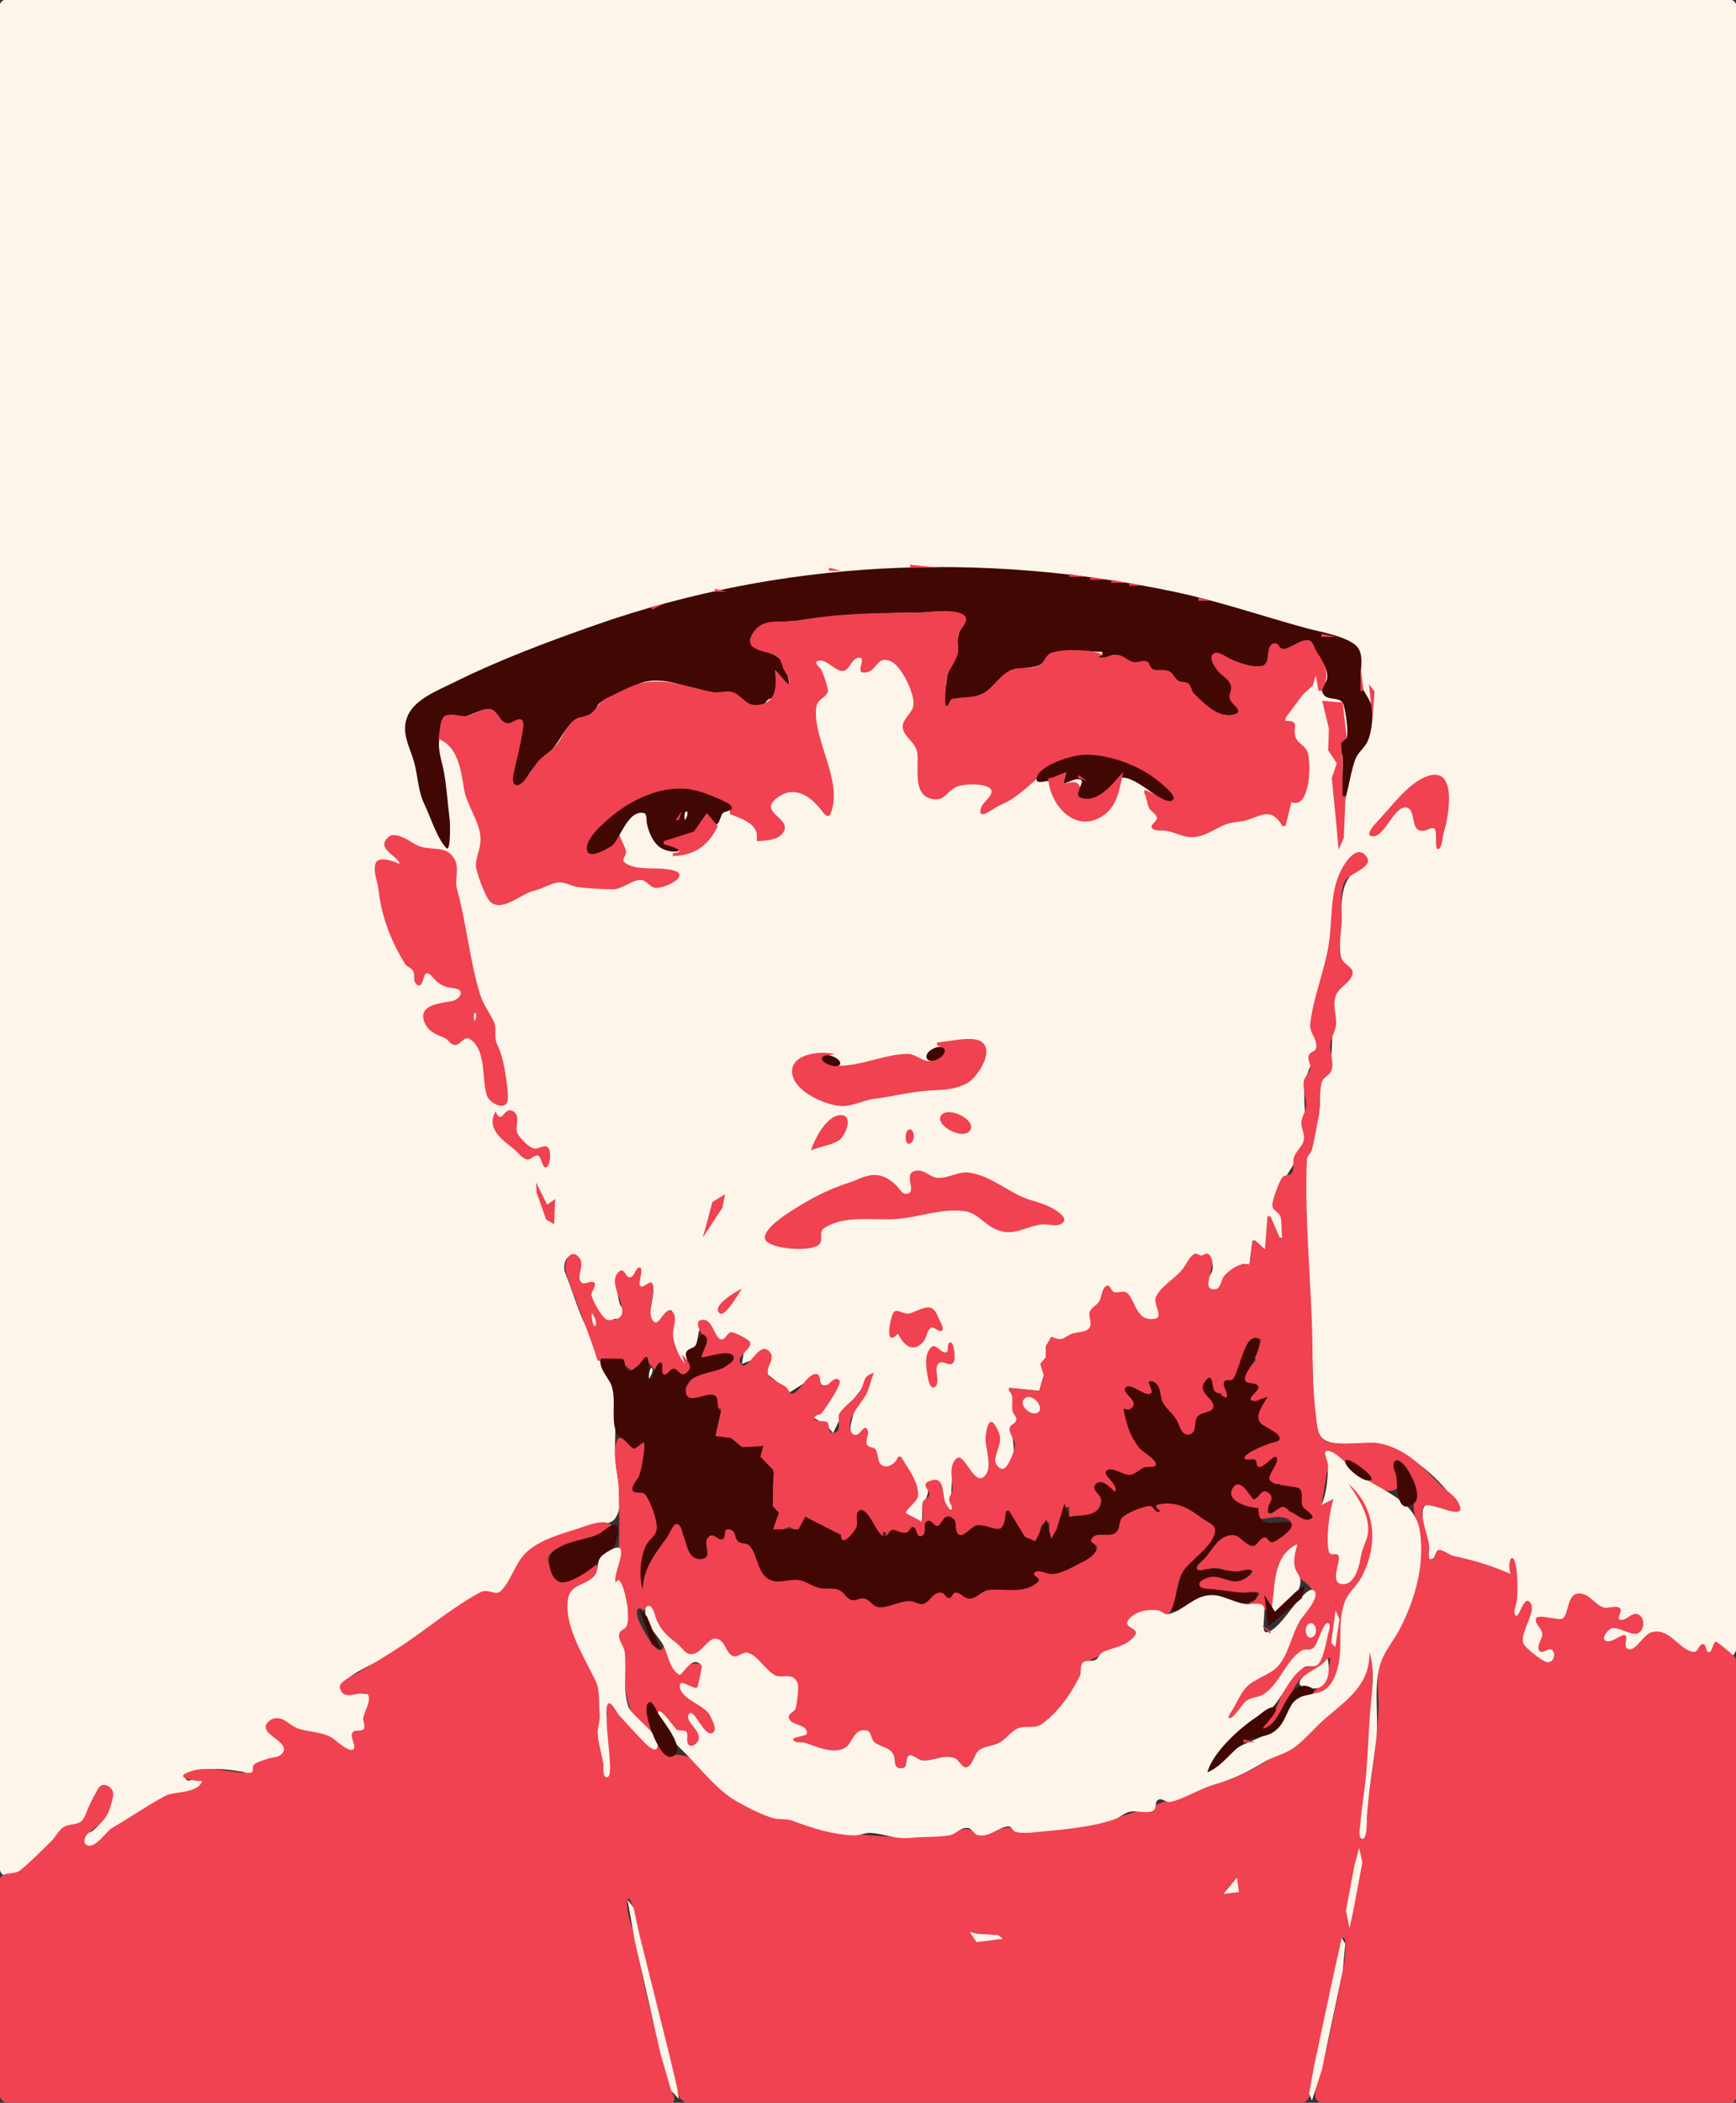 <?xml version="1.0" standalone="yes"?>
<svg xmlns="http://www.w3.org/2000/svg" width="578" height="700">
<rect width="100%" height="100%" fill="#333333" stroke="none"/>
<path style="fill:#fef5ea; stroke:none;" d="M228 454L231.875 447.546L232.722 443.046L234.537 440.722L239.694 445.894L248.199 446.782L247.014 454.032L255.389 450.847L255.611 457.546L263 463.458L269.977 459.023L274.338 461.31L278.384 460.282L277.676 463.005L273.329 469.546L270.949 471.977L275.134 474.454L277.389 477.046L280.472 470.671L291 457C288.291 461.242 284.829 467.045 283.806 472C283.509 473.437 282.523 476.008 283.722 477.278C285.186 478.827 287.665 475.713 288.306 476.667C289.054 477.783 288.004 479.445 288.417 480.667C288.864 481.991 290.511 482.264 291.306 483.333C292.302 484.675 292.134 487.243 293.639 488.167C296.155 489.712 298.563 486.968 299 485L300 485C301.593 489.099 305.57 493.114 304.889 498C304.618 499.942 300.975 502.072 301.444 503.75C301.567 504.189 306.171 507.062 306.389 506.944C307.391 506.403 306.93 503.876 307.028 503C307.437 499.355 309.341 498.624 308.944 494.889C308.859 494.087 309.436 493.579 310.139 493.361C314.658 491.958 313.707 498.573 314.722 500.889C314.917 501.333 316.371 503.61 317 502.25C317.427 501.326 316.51 500.055 316.611 499.083C316.922 496.092 316.659 492.465 317.472 489.611C317.702 488.804 318.056 486.548 319.111 486.361C322.136 485.825 323.793 494.448 327.361 492.194C330.978 489.91 328.142 482.206 328.306 479C328.354 478.046 328.686 474.592 330.028 474.417C330.815 474.314 331.716 475.855 331.972 476.389C333.959 480.52 331.059 482.303 331.222 486.083C331.287 487.583 332.641 490.052 334.5 489.167C339.343 486.86 336.974 479.664 336.944 476.111C336.932 474.591 338.299 474.113 338.556 472.778C338.822 471.393 337.595 470.217 337.333 468.917C336.79 466.22 338.468 464.545 336 463L336 462L346 463L347.778 456.972L348.583 448.556L350 445C351.013 445.633 353.668 447.983 354.958 446.977C356.3 445.93 354.847 444.541 357.162 443.968C358.855 443.548 362.524 444.309 363.5 442.486C364.472 440.672 362.552 438.885 362.87 437.083C363.183 435.312 365.126 435.314 366.116 434.134C367.251 432.782 366.503 428.294 368.806 428.171C370.175 428.098 369.037 430.503 369.963 430.991C371.56 431.831 373.588 429.527 375.13 430.681C376.112 431.416 375.38 433.873 375.963 434.977C377.007 436.955 382.588 440.283 384.917 440.069C389.332 439.664 384.207 434.173 384.884 432.523C386.695 428.112 390.775 426.946 393.583 423.583C394.846 422.071 395.948 418.917 397.597 417.889C398.648 417.234 399.048 419.065 400 419.065C400.847 419.065 401.182 417.601 402.037 417.755C403.443 418.007 403.783 420.91 403.778 421.977C403.759 425.672 398.069 427.185 403.06 429.565C403.708 429.874 404.737 430.277 405.481 430.13C407.29 429.772 406.618 426.645 407.403 425.412C408.335 423.948 409.939 424.845 411.12 423.94C413.698 421.966 411.856 420.028 416 421L417 413L418 413C418.233 414.56 420.38 419.354 421.528 415.285C422.387 412.238 421.905 408.17 422 405L423 405L426 412L427 412C426.704 409.862 427.205 406.93 426.641 404.944C426.038 402.823 424.229 402.053 424.735 399.536C426.205 392.212 432.593 387.244 434.117 379.681C435.33 373.664 433.784 367.139 434.39 361.137C434.813 356.943 437.843 352.786 438.285 348.627C438.563 346.004 436.631 343.667 436.832 340.96C437.475 332.318 440.888 323.507 442.603 315C444.229 306.936 442.751 298.089 446.597 290.568C447.642 288.525 450.983 283.198 453.91 285.673C455.44 286.967 453.206 288.341 452.29 288.982C445.749 293.562 446.855 300.661 446.497 308C446.335 311.33 445.653 315.5 446.525 318.745C447.01 320.55 449.314 322.165 449.176 324.052C448.959 327.003 445.152 329.016 444.506 332.119C442.97 339.498 444.132 347.654 442.801 355.046C442.441 357.044 440.678 357.987 440.078 359.81C439.065 362.884 439.787 366.758 439.165 370C438.191 375.073 435.146 381.282 434.891 386.189C433.717 408.788 436.558 431.4 437.017 454C437.138 459.973 437.29 466.081 438.146 471.997C438.45 474.099 438.552 477.178 440.219 478.74C443.906 482.195 454.165 479.602 459 480.758C468.426 483.011 478.641 491.302 484.004 499.299C484.558 500.125 485.748 502.261 484.152 502.769C481.108 503.739 477.996 499.384 474.865 500.95C471.771 502.497 475.445 512.226 475.586 514.967C475.641 516.039 475.203 518.413 476.119 519.246C476.174 519.296 480.18 517.167 481.606 517.518C488.83 519.296 495.942 521.654 503 524C502.691 522.933 502.468 516.518 504 520C505.345 523.057 505.344 529.66 504.833 533C504.612 534.448 503.203 537.203 504.5 538.5C506.015 540.015 507.803 531.211 509.167 534.167C510.825 537.759 506.284 542.966 507 547C507.454 549.557 516.07 556.562 517.667 552C519.674 546.266 513.426 550.315 512.833 548.833C512.186 547.215 513.964 544.77 513.833 543C513.733 541.65 511.875 540.507 512 539.167C512.195 537.067 519.814 540.139 520.5 539.5C522.477 537.659 522.116 532.26 524.833 530.833C527.93 529.208 531.481 535.314 534.167 535.667C535.459 535.836 537.535 534.333 538.667 535.5C539.793 536.661 537.473 538.435 538.5 539.5C540.322 541.39 545.859 534.506 546.833 540C548.18 547.588 533.841 536.901 534 545C534.08 549.09 540.129 543.715 541 545.167C541.327 545.711 539.937 546.771 540.5 547.667C543.591 552.584 546.988 544.224 551 543.667C556.172 542.948 558.981 549.13 563.333 550.5C565.786 551.272 565.33 548 567 548C568.059 548 568.093 551.713 569.5 550.5C570.433 549.696 570.056 547 571.833 547C572.966 547 575.827 554.393 577.833 549.833C578.917 547.371 578 542.685 578 540L578 518L578 439L578 163L578 41L578 11C578 8.789 579.137 2.137 577.5 0.5C576.548 -0.452 574.187 0 573 0L561 0L514 0L326 0L82 0L21 0L6 0C4.627 0 1.584 -0.584 0.5 0.5C-0.926 1.926 0 7.115 0 9L0 35L0 139L0 498L0 591L0 615C0 617.187 -0.894 621.834 0.5 623.667C1.695 625.237 5.237 624.463 6.667 623.5C11.878 619.99 16.255 613.328 21 609.167C22.781 607.605 26.871 607.683 27.833 605.833C28.926 603.732 31.763 594.24 35 594.833C38.23 595.425 37.093 598.556 36.5 600.333C35.2 604.234 34.184 606.708 30.833 609.5C30.233 610 29.034 609.89 28.5 610.5C27.643 611.479 27.609 614.491 29.167 614.833C32.298 615.522 35.136 610.76 37.333 609.333C37.949 608.934 40.162 609.007 40.5 608.5C43.562 603.908 54.024 597.83 60 597C61.644 596.772 68.648 594.832 67.833 592.167C66.966 589.328 62.845 594.779 61.667 591.833C60.902 589.921 68.716 589.125 70 589C73.556 588.654 77.373 589.244 80.833 589.833C81.775 589.994 82.812 591.164 83.833 590.5C85.49 589.423 84.789 587.82 87 586.833C88.852 586.007 93.374 585.442 94.5 583.833C97.578 579.437 83.843 575.785 91 572.5C93.436 571.382 95.261 574.063 97.167 575C101.589 577.175 106.696 576.524 111 579.333C112.221 580.13 116.803 584.654 118.5 582.5C119.666 581.02 116.569 578.958 117.5 577.167C118.306 575.617 120.532 576.686 121.333 575.5C121.98 574.543 120.868 573.021 121 572C121.325 569.491 123.964 566.804 122.833 564.167C122.415 563.19 110.948 564.724 114.167 560.5C117.164 556.566 125.738 553.379 130 550.833C136.782 546.783 143.586 542.539 150 538C153.508 535.518 157.016 531.675 161 530C163.108 529.114 164.795 531.74 166.5 530.5C168.543 529.014 170.033 525.127 171.333 523C174.021 518.602 177.422 515.352 182 513C186.482 510.697 192.091 509.06 197 507.833C199.161 507.293 202.998 507.58 204.5 505.833C208.296 501.419 205.487 492.011 205 487C204.176 478.53 206.017 469.276 203.833 461C203.17 458.485 201.26 456.315 200.167 454C198.156 449.743 196.869 445.189 194.833 441C192.13 435.438 190.33 428.834 188.167 423.667C187.541 422.173 187.872 419.53 189.167 418.5C193.697 414.894 193.582 423.114 192.5 425.333C192.178 425.994 191.873 426.873 192.5 427.5C193.549 428.549 197.898 426.698 198 427.333C198.162 428.348 196 429.642 196 431C196 431.818 200.879 440.088 201.5 440.333C202.697 440.807 203.743 439.147 204.833 439C205.806 438.869 206.879 440.136 207.833 439.5C210.102 437.987 206.889 435.596 206.333 434C205.638 432 204.902 425.863 205.833 424C206.133 423.4 206.873 422.586 207.5 423.333L208.333 425C211.745 429.187 210.79 422 213 422C214.301 422 211.901 428.019 212.167 428.833C213.195 431.987 216.507 426.102 217.167 427.333C218.741 430.272 214.528 439.178 217.5 441.5C219.671 443.196 222.143 432.935 224.167 437.167C225.247 439.426 223.357 442.111 223.167 444.167C222.984 446.138 226.563 453.414 228 454z"/>
<path style="fill:#410703; stroke:none;" d="M258 223C258.523 223.657 261.028 228.053 261.972 228.046C264.272 228.03 260.313 220.211 259.722 219.472C257.918 217.217 254.506 217.306 252.222 215.718C250.905 214.801 250.272 213.634 250.972 212.056C253.579 206.18 261.012 207.281 266 206.588C279.189 204.756 291.71 204 305 204C308.671 204 316.53 202.527 319.574 204.884C321.738 206.56 319.613 209.14 319.208 211.134C318.079 216.7 315.338 222.4 314.986 228.005C314.924 228.995 313.673 234.85 315.097 235.056C315.938 235.177 317.152 233.606 318.079 233.394C321.505 232.609 325.557 232.159 328.588 230.171C331.604 228.194 333.745 225.219 337 223.495C339.88 221.97 342.936 222.683 345.806 221.528C347.897 220.686 348.958 218.488 351.079 217.63C355.567 215.812 362.219 217 367 217L367 218C367.228 217.901 363.973 219.02 366.167 219.5C368.047 219.911 369.088 218.055 371 218C373.695 217.922 374.858 220.379 377.167 220.833C378.626 221.12 380.262 219.736 381.667 220.333C382.758 220.797 381.847 222.311 383.167 222.833C384.657 223.423 386.453 222.765 388 223.333C389.817 224.001 390.215 225.296 391.5 226.5C392.364 227.31 393.858 226.856 394.833 227.5C396.36 228.509 396.277 230.335 397.5 231.5C401.025 234.857 405.272 239.033 411 238C415.194 237.244 411.078 234.456 410.333 232.833C409.596 231.227 410.987 229.967 410.5 228.333C409.829 226.084 401.789 220.96 404.333 218.333C405.43 217.201 407.975 219.016 409 219.5C411.491 220.676 418.13 222.861 420.833 221.833C422.998 221.011 421.885 216.782 423.5 215.167C425.303 213.363 425.638 216.633 427.167 216.667C429.506 216.718 432.93 212.681 435.833 213.667C437.046 214.079 437.22 215.903 437.833 216.833C439.533 219.413 442.419 222.538 441.833 226C441.583 227.48 439.824 228.371 440.167 230C440.964 233.788 445.868 231.569 447.167 234.167C447.903 235.64 449.17 244.272 448.333 245.667C447.717 246.694 445.479 245.653 445.333 247C445.197 248.264 446.91 250.399 447 252C447.361 258.411 446 264.582 446 271C448.807 265.452 449.119 258.858 451.176 253.009C452.122 250.319 454.284 249.131 455.375 246.745C456.602 244.063 457.164 238.987 456.898 236.06C456.618 232.972 454.086 230.942 453.343 227.995C452.426 224.362 454.436 218.734 452.111 215.611C449.376 211.937 439.332 210.309 434.995 209.125C420.247 205.099 405.944 200.142 391 197C326.373 183.411 260.238 186.302 198 208.153C182.214 213.695 165.988 219.773 151 227.241C145.961 229.752 138.444 232.589 135.87 238.005C133.175 243.677 136.552 248.695 137.954 254C139.27 258.982 139.076 263.136 141.421 268C143.505 272.321 145.345 278.76 148.593 282.306C150.091 283.941 149.883 274.12 149.741 273C149.065 267.694 148.763 262.267 147.81 257C147.103 253.093 145.747 250.084 146.259 246C146.5 244.077 146.462 240.162 147.829 238.671C148.917 237.484 150.856 238.636 152.134 238.806C155.94 239.309 160.523 235.234 163.565 236.204C166.049 236.996 165.922 240.999 167.94 241.921C170.122 242.919 171.656 239.128 173.523 239.644C174.811 239.999 173.796 244.207 173.611 245C172.601 249.324 171.166 253.646 170.338 257.995C170.072 259.394 169.799 262.563 172.019 262.565C173.784 262.566 174.419 260.37 175.171 259.171C176.834 256.522 178.914 253.698 181.431 251.819C185.941 248.454 187.219 242.94 191.454 239.63C193.405 238.104 195.487 239.317 197.449 238.394C198.884 237.718 198.169 235.362 199.412 234.264C202.075 231.911 205.59 231.913 208.606 230.532C210.288 229.763 211.299 228.123 213.079 227.472C221.054 224.558 229.632 229.451 237.134 230.806C239.271 231.191 241.975 229.899 243.921 230.56C247.498 231.775 247.808 235.809 252.782 235.37C254.662 235.205 254.553 233.756 255.861 232.843C256.796 232.189 258.214 232.717 259.042 232C260.445 230.785 258.378 224.591 258 223z"/>
<path style="fill:#f04251; stroke:none;" d="M303 188L303 189L313 189L303 188M276 189L276 190L280 190L276 189M356 191L356 192L361 192L356 191M363 192L363 193L368 193L363 192M370 193L370 194L375 194L370 193M376 194L376 195L380 195L376 194M238 196L238 197L242 197L238 196M397.667 198.333L398.333 198.667L397.667 198.333M399 199L399 200L403 200L399 199M217 202L217 203L221 201L217 202M258 223C258.562 228.006 258.834 234.388 251.754 234.683C248.014 234.838 246.901 231.173 243.786 230.347C241.701 229.795 239.38 230.797 237.198 230.364C229.546 228.845 222.176 225.741 214.118 227.273C210.326 227.994 205.617 230.73 202.076 232.379C199.295 233.674 198.86 235.917 196.714 237.509C195.028 238.76 192.705 238.47 190.996 239.877C188.545 241.894 187.412 245.122 185.551 247.606C183.877 249.842 181.422 251.136 179.463 253.078C177.806 254.721 174.584 261.453 172.111 261.367C170.142 261.298 170.899 258.026 171.131 256.967C172.077 252.664 173.234 248.403 173.902 244.033C174.047 243.086 174.835 239.866 173.368 239.485C171.695 239.05 170.215 241.265 168.423 240.662C166.237 239.926 165.844 236.67 163.393 236.101C160.908 235.524 158.298 237.763 155.941 238.271C153.67 238.759 150.619 237.305 148.597 238.174C146.394 239.121 146.365 244.02 146 246C152.53 248.542 153.455 256.38 154.464 262.503C155.375 268.03 159.229 272.618 159.935 278.217C160.365 281.63 158.709 284.426 158.448 287.705C158.272 289.923 161.625 298.646 163.166 300.135C167.085 303.921 173.712 297.367 177.754 296.535C180.443 295.981 183.6 293.881 186.119 293.746C188.184 293.636 190.123 294.936 192.136 295.247C195.762 295.807 200.085 295.966 203.763 296.053C207.422 296.139 210.218 292.938 213.19 292.933C215.113 292.93 216.101 294.939 217.768 295.499C219.592 296.112 226.198 293.596 226.239 291.34C226.267 289.796 222.948 289.496 221.962 289.349C217.711 288.713 212.437 289.781 208.565 287.54C206.12 286.126 208.862 285.101 208.409 283.289C207.863 281.11 206.499 279.291 206 277L205 277C204.716 280.826 203.285 281.091 200 282.722C198.922 283.257 196.045 285.298 195.75 282.861C195.364 279.677 200.026 275.922 202 274.028C208.876 267.431 220.129 260.782 230 263.25C232.447 263.862 245.074 267.569 243 270L243 271C246.773 272.501 252.504 274.205 252 279L252 280C254.92 279.899 259.479 279.772 261.028 276.694C263.197 272.383 252.968 270.51 258.222 266.023C263.925 261.153 269.525 264.622 273.352 269.56C274.131 270.566 275.729 272.963 276.602 270.699C280.713 260.032 270.892 246.64 271.694 236.005C271.958 232.511 274.728 232.662 275.648 230.273C275.982 229.405 273.861 223.521 273.287 222.676C273.043 222.317 271.16 220.769 271.944 220.245C274.674 218.422 278.294 223.987 280.912 223.315C283.134 222.745 283.622 219.017 285.954 218.949C289.038 218.859 283.692 224.986 288.796 223.759C292.137 222.956 292.064 217.96 296.843 220.278C300.231 221.921 304.804 231.312 304.093 234.995C303.589 237.603 300.442 239.354 300.56 242.051C300.7 245.238 305.086 247.03 305.454 251C305.897 255.784 303.951 264.184 309.764 265.829C314.3 267.112 314.751 263.907 318.194 262.079C320.371 260.922 325.602 260.885 327.954 261.606C332.872 263.116 328.132 266.194 326.912 268.296C326.583 268.862 325.856 270.912 327.088 271.069C328.249 271.218 331.631 268.59 332.87 268.088C343.13 263.937 348.363 252.689 360 251.477C367.552 250.69 378.26 254.881 384.181 259.407C385.034 260.06 391.201 265.151 390.046 266.167C388.848 267.221 382.895 263.231 381 263L381 264C381.888 265.649 381.776 267.408 382.596 269.02C383.191 270.191 384.868 270.799 385.167 272.109C385.47 273.433 382.724 274.499 383.557 275.622C384.425 276.792 386.76 276.398 387.988 276.547C391.125 276.927 393.852 278.816 397.059 278.699C401.268 278.546 404.265 275.963 408 274.482C410.235 273.596 412.612 273.75 414.886 273.075C420.277 271.475 423.23 268.633 427 275L428 275L430 267C436.027 269.64 436.816 254.4 435.287 250.209C434.598 248.319 432.43 247.609 431.558 245.83C429.945 242.54 433.346 239.779 428 240L428 239L433.796 231.208L437.056 228.255L438.134 224.894L439 230L440 230C443.012 224.812 441.52 221.613 438.333 216.833C437.64 215.793 437.231 213.483 435.833 213.167C433.029 212.532 429.66 216.053 427.167 216C425.817 215.971 425.772 213.756 424.167 214.167C420.837 215.018 423.554 221.026 420 221.667C416.689 222.264 411.898 220.449 409 219C407.792 218.396 405.595 216.693 404.167 217.5C402.108 218.663 404.322 221.782 405.167 223C406.482 224.896 409.237 225.904 409.833 228.333C410.216 229.892 408.861 231.334 409.5 232.833C410.338 234.799 414.953 237.261 410 238C405.071 238.736 400.395 233.645 397.5 230.833C396.585 229.944 396.743 228.33 395.667 227.5C394.678 226.738 393.13 227.281 392.167 226.5C390.927 225.495 390.584 223.972 389 223.333C387.412 222.693 385.557 223.428 384 222.833C382.605 222.301 383.065 220.638 381.833 220.167C380.314 219.585 378.733 220.77 377.167 220.333C375.217 219.79 374.254 218.225 372 218C369.968 217.797 368.147 219.169 366.333 218.833C364.751 218.54 367.536 217.699 367 218C364.365 216.084 353.448 215.943 350 217.333C347.987 218.145 347.816 220.475 346 221.5C343.039 223.172 339.205 221.553 336 223.333C332.665 225.186 330.858 228.566 327.833 230.5C324.636 232.544 320.276 231.896 317 232.667C316.118 232.874 316.025 235.041 315 235C314.403 234.976 314.95 227.887 315 227C315.2 223.443 317.866 221.111 318.833 217.833C319.479 215.647 318.465 213.172 319.167 211C319.873 208.814 324.073 205.803 319.833 204.167C315.72 202.579 308.424 204 304 204C290.755 204 278.176 204.288 265 206.667C260.083 207.554 253.875 205.188 250.5 211C246.983 217.058 256.136 216.543 258.833 218.5C260.122 219.435 260.318 221.635 261 223C261.637 224.275 263.459 226.087 262.5 227.667C262.264 228.056 258.991 223.641 258 223M209.667 204.333L211.333 204.667L209.667 204.333M440 211L440 212L445 212L440 211M183.667 213.333L184.333 213.667L183.667 213.333M162.667 222.333L163.333 222.667L162.667 222.333M453 222L453 230L454 230L453 222M457 239L457.663 230.177L455.787 227.754L457 239M148.667 228.333L149.333 228.667L148.667 228.333M448 265L447 265L447 271L447 254L446.537 247.454L448.398 245.486L447.037 233.87L440.218 233.282L442.463 242.588L442.218 249.787L445.074 254.079L443.407 259.06L445 275L445.671 282.894L447.407 278.995L448 265M140.667 232.333L142.333 232.667L140.667 232.333M456.333 240.667L456.667 242.333L456.333 240.667z"/>
<path style="fill:#410703; stroke:none;" d="M355 257L354 261L356.15 260.133L357.946 259.466C364.849 258.446 353.054 267.27 361.059 266.379C363.79 266.075 368.175 264.151 370.401 262.528C371.846 261.474 372.145 258.587 374.313 258.88C378.195 259.406 382.84 263.67 386.282 265.539C387.227 266.053 389.705 267.414 390.656 266.137C391.747 264.671 385.928 260.224 384.91 259.419C378.571 254.405 367.118 250.292 359 251.458C355.795 251.918 345.128 255.084 345.128 259.532C345.128 260.824 347.465 260.159 348.136 260.087C351.2 259.758 352.609 258.964 355 257z"/>
<path style="fill:#f04251; stroke:none;" d="M350 259L349 259C349.468 268.207 358.481 278.147 367.801 271.138C372.294 267.759 372.806 262.075 374 257C370.78 260.318 365.721 267.708 359.774 265.498C357.902 264.803 359.74 263.034 359.46 261.838C358.894 259.429 355.42 260.632 354 261L355 257L350 259M359 258L359 259L362 260L359 258M474 258.889C468.365 261.514 463.196 268.537 459.023 273C458.558 273.497 454.35 277.697 456.5 278.306C460.76 279.51 463.782 268.778 467.935 268.778C471.054 268.778 470.076 274.698 471.884 276.028C475.063 278.366 478.296 272.121 478.116 279L478.097 280.894C478.109 281.18 478.243 283.009 479 282.634C480.232 282.024 480.291 278.436 480.671 277.259C482.404 271.901 485.724 253.428 474 258.889z"/>
<path style="fill:#fef5ea; stroke:none;" d="M359.028 259.639L360.194 260.278L359.028 259.639M225.083 260.694L226.917 261.306L225.083 260.694z"/>
<path style="fill:#410703; stroke:none;" d="M221 281C224.293 279.204 228.93 278.841 231.801 276.528C232.846 275.685 234.381 271.814 235.708 271.778C237.042 271.741 236.702 275.142 238.255 274.634C239.755 274.143 239.743 271.787 240.606 270.736C241.215 269.995 243.433 270.051 243.653 269.236C243.969 268.064 241.712 267.054 240.972 266.69C237.672 265.066 232.643 263.08 229 262.657C219.758 261.584 209.858 266.361 203.005 272.264C200.754 274.202 194.11 279.805 195.616 283.505C196.558 285.82 202.5 282.457 203.787 281.463C206.408 279.438 209.118 269.278 214.523 270.699C215.393 270.928 215.226 273.372 215.356 274.009C215.92 276.755 217.081 279.73 219.199 281.657C222.508 284.667 230.406 283.555 223.106 281.426L221 281z"/>
<path style="fill:#fef5ea; stroke:none;" d="M228 273C230.386 269.804 227.275 268.491 228 273z"/>
<path style="fill:#f04251; stroke:none;" d="M230.333 269.667L230.667 270.333L230.333 269.667M225 273L226 273L227 270L225 273M221 280L221 281C223.088 281.605 229.62 283.559 224 284L224 285C231.253 284.779 235.834 281.551 239 275L235.333 270.667L231 276.833L221 280M227.333 271.667L227.667 272.333L227.333 271.667z"/>
<path style="fill:#fef5ea; stroke:none;" d="M256.338 275.018L257.116 276.116L256.338 275.018z"/>
<path style="fill:#f04251; stroke:none;" d="M129.5 278.5C124.552 282.528 133 285.026 133 287.667C133 287.378 126.3 284.592 125.167 287.167C124.007 289.803 125.708 293.37 126 296C127.008 305.075 130.044 313.029 134.833 320.833C135.487 321.898 136.847 322.099 137.5 323.167C138.271 324.428 137.452 326.452 138.5 327.5C140.867 329.867 140.829 324.216 142 324C143.187 323.781 144.577 326.02 145.333 326.667C147.233 328.29 148.623 328.641 151 329C151.876 329.132 152.948 329.193 153.333 330.167C153.866 331.515 151.884 332.904 150.833 333.167C147.769 333.933 139.247 334.073 141.167 339.833C142.357 343.405 145.044 344.259 148 345.5C149.217 346.011 149.811 347.582 151.167 347.833C153.517 348.269 154.299 344.266 156.833 346.167C162.081 350.102 160.29 359.715 162.167 364.833C162.832 366.649 166.634 369.314 168.5 367.5C169.391 366.634 169.107 364.096 169 363C168.571 358.591 167.612 351.89 165.667 348C164.24 345.148 165.557 342.785 164.5 340.333C163.162 337.23 160.881 334.442 159.833 331C156.337 319.511 155.302 307.324 152.167 296C151.317 292.933 152.96 289.252 151.5 286.333C148.993 281.32 144.45 283.193 140 281.833C138.132 281.263 136.723 280.004 135 279.167C133.582 278.477 130.968 277.305 129.5 278.5M427 412L426 412L423 405L422 405L421.165 415.864L418 413L417 413L416 421C413.347 419.992 409.444 422.497 407.519 424.841C406.471 426.118 406.533 429.04 404.475 429.186C399.013 429.573 406.181 420.478 402.421 417.533C401.629 416.912 400.811 417.933 400.001 417.932C399.141 417.932 398.466 416.967 397.59 417.473C395.866 418.469 394.804 421.252 393.531 422.746C390.777 425.978 386.881 427.81 384.846 431.718C383.784 433.757 387.396 438.307 384.742 438.927C378.598 440.362 378.067 433.365 375.582 430.669C374.365 429.348 372.453 430.513 370.982 430.142C369.937 429.879 369.713 427.508 368.418 428.068C366.77 428.782 366.827 431.96 365.896 433.329C364.94 434.735 363.01 435.379 362.715 437.2C362.463 438.756 363.775 440.657 362.676 442.064C361.529 443.534 358.895 443.356 357.284 443.916C353.566 445.206 354.298 446.738 350 445L348.167 448.167L348.167 451.833L346.333 454L347.5 457.833L346 463L336 462L336 463C337.852 465.037 336.571 467.035 337.167 469.833C337.385 470.86 338.677 471.678 338.333 472.833C337.885 474.338 335.947 474.052 336.167 476C336.42 478.247 338.311 479.542 337.833 482C337.569 483.362 335.469 489 333.833 489C332.587 489 331.184 487.167 331.333 486C331.825 482.152 334.315 479.794 332 475.667C331.667 475.073 330.836 473.308 330 473.333C328.731 473.372 328.294 477.08 328.167 478C327.652 481.704 331.136 488.636 327.5 491.667C324.178 494.435 321.037 483.301 318.5 485.5C315.597 488.016 317.293 492.865 317.167 495.833C317.122 496.887 316.118 497.886 316 499C315.882 500.108 317.276 501.515 317 502.5C316.633 503.811 314.717 500.136 314.667 500C313.565 497.005 314.735 490.78 309.167 493.167C306.538 494.293 309.822 496.194 309.333 497.833C309 498.951 307.46 498.994 307.167 500.167C306.724 501.939 307.796 505.161 306.667 506.667C306.984 506.244 301.84 504.038 301.667 503.667C301.272 502.82 305.546 499.709 305.667 498C305.99 493.404 302.215 488.614 300 485L299 485C298.546 486.761 295.616 489.241 293.5 487.667C292.052 486.589 292.503 483.921 291.5 482.5C290.836 481.56 289.247 482.067 288.667 480.833C287.911 479.227 289.947 476.947 288.5 475.5C287.259 474.259 285.448 480.034 283.5 476.833C281.036 472.786 287.024 466.951 288.5 464C289.575 461.849 289.939 459.241 291 457C287.061 458.171 288.221 459.746 286.5 462.833C284.855 465.785 281.222 467.802 279.5 470.5C278.495 472.074 280.797 477 277.167 477C275.607 477 276.289 474.268 275.5 473.5C274.665 472.687 271.053 473.544 271 472C270.968 471.07 273.044 471 273.5 470.5C274.58 469.315 280.577 460.508 279.5 459.5C277.7 457.816 276.269 461.046 274.833 461.333C271.962 461.908 274.235 456.529 271 457.5C268.021 458.394 266.226 463.79 263.5 464C263.144 464.027 262.143 462.088 261.833 461.833C260.28 460.552 255.664 459.002 255.5 457C255.329 454.916 257.962 452.372 256.5 450.333C252.903 445.319 249.247 456.681 246.833 454.167C244.205 451.428 251.281 448.981 249.5 446.5C248.921 445.694 244.026 443.134 243.167 443.5C241.961 444.013 241.064 446.761 239.5 445.667C237.927 444.565 237.001 439.151 234 439.333C229.631 439.598 235.367 446.347 235.333 446.833C235.257 447.924 231.393 451.606 232.5 452.5C233.522 453.325 239.14 450.862 241 451C241.624 451.046 243.968 450.835 244 452C244.028 453.013 241.957 453.843 241.333 454.333C237.402 457.422 232.878 455.843 229.833 459.667C228.867 460.88 226.239 464.955 229.167 465.833C231.574 466.555 235.565 463.249 237.833 464.667C240.465 466.311 235.232 468.422 240 469L240 470L238.583 473.972L237.333 478.472L243.583 478.833L246.083 482.444L253.972 481.333L252.361 485.694L257.667 490.028L256.722 503.167L259.25 503.611L256.639 510.167L258.417 509.75L262.889 508.361L266.75 510.167L268.056 505.056L280 511C278.94 515.498 283.269 512.082 284.667 510C285.869 508.21 285.016 505.08 286.333 503.667C287.129 502.813 288.236 504.974 288.639 505.389C290.847 507.665 292.178 508.857 293 512L294 512L294 510L295 510L295 512L296 512C297.296 509.236 298.211 510.951 300.917 510.694C301.916 510.6 303.095 509.294 303.972 509.417C305.178 509.585 305.247 512.012 306.778 511.556C308.458 511.055 307.519 508.552 308.722 507.667C309.847 506.839 311.11 508.304 312.306 507.944C313.808 507.493 313.906 505.771 315.917 505.778C319.36 505.789 316.808 510.78 319.889 511.194C321.941 511.47 323.831 508.384 325.944 508C330.008 507.261 333.142 511.614 334.611 506.056C334.884 505.025 334.889 504.058 335 503L336 503C336.454 507.019 338.029 509.759 341.281 512.296C342.074 512.915 343.702 514.359 344.825 513.673C346.872 512.422 345.202 507.66 348.272 506.641C350.775 505.811 347.998 512.804 350.044 512.793C351 512.788 351.581 510.566 351.822 509.937C352.797 507.387 356.422 495.849 356 505C359.865 505.281 365.815 505.049 366.558 499.827C366.759 498.412 365.187 496.138 366.054 494.917C367.606 492.732 370.068 497.764 371.141 496.66C372.665 495.095 368.329 491.092 369.903 490.377C371.638 489.59 374.159 491.141 376 491.033C378.091 490.911 379.999 489.757 381.937 489.066C382.707 488.791 384.73 488.624 384.833 487.51C385.008 485.602 381.366 483.109 380.285 481.816C376.8 477.646 375.91 473.808 374 469C377.049 470.236 379.26 469.021 377.5 465.333C377.04 464.37 374.957 463.585 375 462.333C375.028 461.523 377.709 462.725 378 462.833C379.761 463.489 382.998 466.274 384.5 463.833C385.181 462.727 381.578 460.199 382.833 459.833C384.129 459.455 385.679 462.113 386 463C386.503 464.388 385.693 466.276 386.5 467.5C388.029 469.818 390.551 471.219 392 474C392.633 475.214 392.808 477.263 394.167 477.833C399.436 480.046 396.895 472.471 399.667 470.833C400.747 470.195 404.525 470.412 404.833 468.833C405.44 465.727 397.22 462.978 402.167 459.333C404.112 457.9 403.031 462.666 403.5 463.5C404.035 464.451 405.802 463.407 406.5 463.833C406.988 464.132 407.247 467.805 408.5 466.5C410.293 464.633 407.369 462.192 407.833 460.333C408.031 459.542 410.069 461.328 410.833 459.833C411.65 458.235 413.207 456.371 413.833 454.833C414.866 452.298 413.724 445.729 418 445.5C422.273 445.271 417.347 449.475 417.167 450.167C416.947 451.009 418.32 452.236 418 452.833C416.856 454.968 413.083 456.51 414.167 459.833C414.697 461.458 419 460.047 419 461.833C419 463.292 416.081 463.454 415.5 464.5C412.895 469.189 421.153 465.468 422 465C420.234 467.397 416.359 471.526 419.167 474.333C420.353 475.519 426 477.243 426 479C426 480.347 422.724 479.945 422 480.167C420.607 480.592 412.771 484.467 413.167 485.833C413.845 488.175 416.333 485.833 417.667 486C418.208 486.068 416.358 489.425 420 489C422.336 488.727 422.823 485 424.667 485C425.605 485 424.326 487.013 424.333 487C423.517 488.415 420.248 492.811 422.5 494.5C423.544 495.283 424.822 493.672 425.833 494C426.822 494.321 427.174 495.743 428.167 495.833C429.331 495.939 431.703 494.627 432.667 495.5C433.905 496.622 431.667 500.621 433.5 502.667C434.161 503.405 437 503.893 437 505C437 506.064 434.304 505.149 434 505C432.69 504.359 430.391 503.827 429.333 503.167C428.151 502.427 428.863 500.333 427 500.333C425.064 500.333 424.521 504.801 422.333 503.667C421.036 502.994 425.414 499.117 424.5 497.5L423 496.5C422.388 496.209 420.224 494.66 419.5 495.5C418.827 496.28 418.762 499 417.333 499C416.377 499 416.985 495.852 416.5 495.167C415.723 494.069 410.451 493.385 409.5 494.5C408.945 495.151 409.505 496.378 409.667 497C410.757 501.192 415.022 503.075 419 502C416.579 507.971 422.346 504.645 426 505C427.689 505.164 430.519 505.702 429.833 508C429.588 508.824 423.755 513.461 423.333 513.333C421.872 512.891 422.766 510.149 420.167 511.167C418.495 511.821 419.172 514.667 417 514.667C414.867 514.667 415.456 511.867 413.833 511.167C407.367 508.377 404.952 514.023 401.667 517.833C400.38 519.325 397.894 519.918 397.333 522C397.01 523.2 397.77 524.036 399 523.667C401.109 523.034 402.67 521.871 405 522C407.436 522.135 409.603 523.767 412 523.833C412.632 523.851 417 522.242 417 522.833C417 524.066 412.992 526.165 412 526.333C407.754 527.052 402.611 521.104 398.5 526.5C396.637 528.945 400.733 528.982 402 529C406.539 529.064 410.552 530.339 415 530.833C416.086 530.954 417.609 529.721 418.5 530C420.919 530.756 416.239 532.923 416 533L416 534L421 536L422 536L421 531L423 536L424 536C424.033 527.923 424.592 518.659 432 514C430.631 516.737 428.784 521.618 431.5 524.333C433.651 526.485 437.848 527.915 437.167 532C436.696 534.826 433.916 536.662 432.5 539C429.638 543.725 428.745 550.981 424.667 554.833C421.877 557.468 417.319 558.488 414.5 561.5C412.489 563.649 410.837 567.471 409.167 570C408.778 570.588 407.452 572.667 409.167 572.667C411.39 572.667 414.185 567.427 416 566.167C418.27 564.59 420.788 564.9 423 563C427.124 559.457 429.125 553.415 433.333 550.167C434.731 549.088 436.439 549.91 437.833 548.833C439.087 547.865 440.655 541 441.833 541C442.734 541 441.899 543.727 441.833 544C441.139 546.885 440.335 550.33 439 553C438.01 554.98 433.161 554.704 431 557C427.051 561.196 426.373 566.511 423.667 571C423.2 571.774 418.612 574.718 419.5 575.5C421.56 577.313 424.659 573.324 425.667 572C428.477 568.305 429.887 562.057 433 559C434.675 557.356 436.106 558.355 438 557.833C440.817 557.058 441.475 554.493 442 552L443 552C442.189 557.518 440.962 561.1 436 564L436 565C449.579 563.197 445.427 545.571 447.283 536.008C448.098 531.81 451.475 529.47 453.384 525.864C458.63 515.953 459.73 500.641 449 494C451.482 498.677 455.776 504.248 455.311 509.826C455.076 512.644 453.343 515.133 452.999 518.033C452.697 520.589 450.571 528.154 446.435 526.908C443.192 525.931 446.826 519.512 446.206 517.397C445.51 515.026 443.188 517.96 442.579 516.191C441.69 513.606 443.576 510.837 443.844 508.311C444.189 505.059 443.233 502.403 444 499L440 501L441.833 490L443.667 486.833L441.333 483L445 485L457 492.5L455 493L455 494C457.945 494.843 462.584 497.959 465.347 495.245C467.022 493.6 463.027 486.035 465.088 486.232C466.767 486.391 468.001 488.667 468.736 489.926C472.038 495.58 469.849 499.507 471.139 505.06C474.038 517.535 472.272 528.316 466.736 540C464.677 544.346 460.807 548.449 459.495 553.06C457.99 558.353 459.268 564.553 458.94 570C458.297 580.666 456.607 591.415 455.259 602C455.145 602.899 455.077 612.413 453.519 611.634C452.579 611.165 452.951 608.778 452.968 607.995C453.047 604.32 453.728 600.634 454.255 597C456.495 581.558 457 565.595 457 550L456 550C455.507 559.736 448.5 565.615 441.43 571.342C430.538 580.165 419.762 589.387 406 593.525C388.967 598.646 373.892 606.05 356 608.541C351.562 609.159 346.534 609.875 342.059 609.728C339.843 609.655 337.84 608.333 335.68 608.35C333.073 608.371 330.767 610.168 328.099 610.242C325.579 610.311 323.435 608.654 320.922 608.906C318.199 609.18 315.735 610.617 312.96 610.88C295.981 612.49 279.177 610.73 263.096 605.555C256.484 603.427 249.869 601.909 244.019 597.805C239.202 594.426 235.81 589.507 231.139 585.989C226.383 582.406 222.41 586.484 220 580L219 580C219.015 579.944 218.984 582.185 218.167 582C214.654 581.207 212.852 576.377 210.667 574C209.231 572.438 207.333 571.825 206 570.167C205.457 569.492 203.715 566.038 202.5 566.667C201.515 567.176 202 570.139 202 571C202 576.176 202.507 580.925 203 586C203.059 586.604 203.01 592.358 201.5 590.667C200.458 589.5 200.958 586.498 200.667 585C199.085 576.867 201.141 567.912 198.833 560C196.379 551.584 188.87 543.37 189 534C189.096 527.093 199.736 527.993 199 522C198.559 518.413 195.384 521.795 194 522.833C189.31 526.351 186.426 529.365 183.833 523C183.35 521.815 182.413 520.344 182.5 519C182.821 514.027 195.661 512.701 199 511.667C200.013 511.353 205.487 508.493 202.833 507.167C200.096 505.798 194.647 508.154 192 509C186.292 510.824 179.379 512.688 175 517C171.388 520.556 170.142 526.523 166.5 529.833C165.011 531.187 162.373 528.73 160 530C151.036 534.798 142.503 541.998 134 547.667C128.795 551.136 123.393 554.347 118 557.5C116.73 558.242 112.744 559.974 113.167 561.833C114.361 567.088 120.852 562.003 122.5 564.167C123.855 565.945 121.116 569.911 121 572C120.954 572.833 121.617 574.763 121.167 575.5C120.311 576.9 117.873 575.204 117.167 577.167C116.715 578.422 118.721 581.642 117.667 582.333C115.904 583.49 111.539 578.936 110 578.167C106.871 576.602 103.326 576.557 100 575.667C97.568 575.016 96.18 573.354 94 572.333C92.987 571.859 91.11 571.839 90.167 572.5C83.712 577.018 97.793 579.53 93.833 583.833C92.617 585.156 90.579 584.93 89 585.5C87.971 585.871 85.228 586.684 84.5 587.5C83.767 588.322 84.83 590.128 83.167 590.167C76.62 590.319 68.862 587.161 62.167 590.167C57.663 592.189 67.207 593.211 67.333 592.833C65.862 597.246 58.048 596.192 55 597.833C49.022 601.053 42.749 605.405 37.333 608.5C35.281 609.673 32.019 615.206 29.167 614.333C27.343 613.775 28.227 611.336 29.167 610.5C32.759 607.306 35.52 606.245 36.833 601.167C37.412 598.928 38.868 596.017 35.833 594.5C32.699 592.933 31.951 597.311 30.833 599C29.462 601.072 28.824 604.044 27.5 605.833C26.133 607.681 22.867 606.984 21 608.333C19.318 609.549 18.468 611.578 17 613C13.863 616.039 10.043 619.978 6.667 622.667C5.068 623.94 1.758 623.314 0.5 624.5C-0.461 625.406 0 627.848 0 629L0 642L0 680C0 685.689 -1.007 692.415 0 698C0.637 701.535 9.144 700 12 700L49 700L182 700L214 700C215.769 700 223.303 701.046 224.333 699.5C224.946 698.58 223.928 696.88 223.667 696C222.687 692.693 221.714 689.338 220.833 686C217.418 673.058 214.033 660.196 211.833 647C211.211 643.264 209.469 639.755 209 636C208.946 635.567 208.441 632 209.167 632C209.988 632 210.5 634.5 210.667 635C211.973 638.92 212.386 642.987 213.333 647C216.4 659.987 219.896 672.917 223.167 686C224.039 689.49 224.182 698.284 228.167 699.833C231.771 701.235 238.125 700 242 700L274 700L385 700L421 700C424.276 700 432.123 701.452 434.833 699.5C437.253 697.758 436.705 691.661 437.333 689C439.769 678.683 442.542 668.497 444 658C444.471 654.606 445.651 651.349 446.333 648C446.409 647.628 446.508 645 447.167 645C448.079 645 448 647.557 448 648C448 651.257 447.332 654.809 446.667 658C444.46 668.59 442.581 679.508 439.667 690C438.97 692.509 435.763 699.236 440 700C450.239 701.846 462.571 700 473 700L544 700L569 700C570.885 700 576.074 700.926 577.5 699.5C578.926 698.074 578 692.885 578 691L578 667L578 581L578 559C578 557.157 578.797 552.982 577.5 551.5C576.814 550.716 571.579 546.248 571.167 546.5C570.191 547.095 570.124 549.963 569 550C567.774 550.041 568.29 547.333 567 547.333C565.311 547.333 565.653 550.435 563.333 549.833C558.646 548.618 555.819 541.878 550 543.333C547.368 543.991 545.03 548.802 543 549C539.4 549.351 542.744 544.375 540.833 544.333C539.096 544.296 536.299 547.291 534.5 546.167C532.96 545.204 535.709 542.122 536.833 542C539.297 541.732 542.824 544.317 545 543.833C547.083 543.37 547.736 539.913 546.5 538.333C543.985 535.119 541.614 540.022 539.333 539.167C538.278 538.771 540.151 536.368 539.5 535.5C538.481 534.142 535.514 535.498 534.167 535.167C530.94 534.373 529.109 529.989 525.167 530.5C521.972 530.914 522.199 536.915 520.5 538.667C519.251 539.955 511.385 536.618 511.333 539.167C511.297 540.945 513.395 542.115 513.5 544C513.583 545.487 511.388 548.132 512.5 549.5C513.701 550.979 515.513 548.126 516.833 549.333C518.225 550.606 517.142 553.594 515.167 553.333C513.565 553.122 507.678 548.509 507.167 547C505.948 543.402 511.808 536.455 509.5 533.5C507.216 530.576 505.76 539.523 504.5 537.667C503.713 536.507 504.878 534.25 505 533C505.351 529.394 505.386 524.495 504.667 521C503.554 515.596 501.588 520.648 503 524C497.037 521.294 490.407 519.298 484.023 517.977C482.715 517.706 480.205 515.78 479.079 515.931C477.658 516.121 477.91 519.267 476.393 519.222C475.3 519.19 475.901 515.593 475.884 515C475.795 511.77 472.264 504.197 474.028 501.5C475.573 499.137 489.666 507.649 485.481 500.056C484.161 497.659 481.703 496.376 479.815 494.509C473.557 488.322 468.207 482.192 459 480.431C454.506 479.57 442.913 482.297 439.884 478.523C438.449 476.735 438.398 473.187 438.116 471C437.277 464.491 437.015 457.563 437 451C436.95 429.349 434.239 407.677 435.125 386.069C435.177 384.807 436.458 383.97 436.792 382.745C437.727 379.315 438.245 375.509 438.995 372C439.803 368.223 439.109 363.956 440.06 360.347C440.568 358.42 442.908 358.117 443.431 355.972C444.102 353.218 442.694 350.239 442.935 347.514C443.127 345.347 444.686 343.351 444.847 341C445.053 337.995 443.773 334.999 444.514 332.023C445.352 328.66 450.046 327.182 450.366 323.949C450.563 321.96 447.157 320.805 446.495 318.917C445.417 315.84 446.56 310.304 446.722 307C446.916 303.055 445.866 296.678 447.884 293.194C449.312 290.73 457.362 288.702 455.088 285.324C451.93 280.633 447.814 287.096 446.486 289.741C442.554 297.57 443.763 306.55 442.296 315C440.774 323.769 437.179 332.258 436.218 340.995C435.905 343.836 438.814 346.213 438.315 348.713C438.024 350.168 436.02 350.113 435.681 351.514C435.346 352.893 436.475 354.173 436.329 355.546C436.15 357.227 434.33 358.214 434.083 360.083C433.722 362.818 434.927 365.283 434.875 367.94C434.832 370.146 433.19 371.814 433.278 374.06C433.353 375.995 434.568 377.773 434.051 379.741C433.526 381.736 431.626 383.096 430.889 385.019C430.26 386.658 431.011 388.776 430.236 390.264C429.61 391.467 427.833 390.918 426.981 391.898C425.897 393.146 423.637 399.433 423.611 401.102C423.579 403.136 425.851 403.351 426.329 405.019C426.878 406.934 426.463 409.792 427 412M469.96 285.512L470.602 287.488L469.96 285.512z"/>
<path style="fill:#fef5ea; stroke:none;" d="M158 340C159.654 337.054 156.993 335.383 158 340z"/>
<path style="fill:#f04251; stroke:none;" d="M312 347L312 348C317.549 349.481 312.698 353.443 309.08 353.202C306.617 353.038 304.827 350.864 302.271 350.85C294.592 350.806 286.582 355.059 278.742 354.741C274.117 354.553 272.607 351.414 278 351C273.426 349.508 262.183 350.842 263.892 358.033C265.231 363.668 274.676 367.789 279.922 368.182C283.517 368.451 287.389 366.272 291.008 365.811C296.349 365.132 301.699 363.818 307 363.241C312.505 362.642 316.712 363.319 321.931 360.639C325.11 359.006 331.425 349.965 326.738 346.758C323.678 344.664 315.584 346.878 312 347z"/>
<path style="fill:#410703; stroke:none;" d="M310.582 349.141C306.783 351.126 308.49 354.619 312.369 352.514C316.377 350.339 314.442 347.125 310.582 349.141z"/>
<path style="fill:#f04251; stroke:none;" d="M448.639 348.806L449.361 350.194L448.639 348.806z"/>
<path style="fill:#410703; stroke:none;" d="M273.76 352.013C272.698 353.589 278.247 355.783 279.457 354.593C281.157 352.92 275.184 349.901 273.76 352.013z"/>
<path style="fill:#f04251; stroke:none;" d="M165 370C161.783 375.583 166.991 379.259 171 382.417C172.257 383.407 173.718 385.52 175.306 385.944C176.708 386.319 177.572 384.562 178.944 384.667C180.504 384.785 180.48 390.118 182.306 388.25C183.313 387.219 183.585 382.735 182.278 381.833C181.102 381.022 179.309 382.502 178.028 382.361C176.169 382.156 173.4 379.105 172.417 377.556C171.068 375.431 173.738 371.361 170.694 369.833C167.672 368.317 167.2 374.803 165 370M270 383C272.898 381.64 276.779 381.309 279.392 379.567C281.423 378.213 284.447 371.167 279.886 371.213C275.153 371.261 271.137 379.356 270 383M313.482 371.124C310.638 374.459 320.855 379.906 323.034 376.237C325.097 372.764 315.92 368.263 313.482 371.124z"/>
<path style="fill:#410703; stroke:none;" d="M171.639 375.806L172.361 377.194L171.639 375.806z"/>
<path style="fill:#f04251; stroke:none;" d="M302.122 376.396C301.069 377.452 301.359 381.922 303.334 380.467C305.131 379.143 303.988 374.526 302.122 376.396M292.132 377.512L293.276 380.488L292.132 377.512M305.077 389.712C300.092 390.426 305.768 396.793 301.926 397.407C300.356 397.659 299.361 395.525 298.425 394.622C296.603 392.864 294.466 391.39 291.889 391.171C288.427 390.875 285.932 392.663 282.786 393.657C275.147 396.069 268.81 399.614 262.079 404.01C260.401 405.106 252.524 410.526 255.184 413.198C257.852 415.877 269.322 416.689 272.358 414.556C274.682 412.922 272.131 410.262 274.556 408.727C281.246 404.491 290.584 406.24 297.922 405.842C305.602 405.425 313.067 402.194 320.95 403.149C325.384 403.687 327.604 407.494 331.5 409.219C337.557 411.902 341.283 408.203 347.058 407.599C349.082 407.387 351.636 408.508 353.487 407.347C355.264 406.232 353.918 404.666 352.764 403.765C349.743 401.404 346.56 400.528 342.992 399.429C335.855 397.231 330.489 391.529 322.801 390.383C318.966 389.811 315.879 392.332 312.214 392.09C309.529 391.912 307.938 389.302 305.077 389.712M178.5 393.667L178.667 397L181.833 406L184.5 407.5L184.833 399.167L182.167 401L178.5 393.667M234 412L240.54 402.03L241.407 397.544L237.188 400.159L234 412M246.213 397.102L244.806 400.954L246.213 397.102z"/>
<path style="fill:#410703; stroke:none;" d="M429.225 410.067L429.661 413.682L429.225 410.067z"/>
<path style="fill:#f04251; stroke:none;" d="M185.671 412.106L186.329 416.894L185.671 412.106M205.694 413.083L206.306 414.917L205.694 413.083z"/>
<path style="fill:#fef5ea; stroke:none;" d="M426.944 416.171L429.167 418.931L426.944 416.171z"/>
<path style="fill:#f04251; stroke:none;" d="M199 453L200 453L207.194 453.648L210.194 456.213L215.056 452.699L218 456L219 456C218.738 456.872 219.379 453.47 219.833 454C220.842 455.177 219.179 457.435 220.5 458.5C222.208 459.878 222.852 456 224.167 456C225.742 456 225.642 458.634 227.167 458.667C233.163 458.794 229.094 452.418 227 451L228 454C226.149 451.853 224.145 447.093 224.065 444.125C224.01 442.093 225.624 438.699 224.014 436.912C221.518 434.142 219.682 441.448 217.81 440.046C214.91 437.874 218.223 430.444 217.324 427.56C216.691 425.529 214.21 429.196 213.148 428.051C212.374 427.216 214.505 421.977 212.958 421.954C211.514 421.932 211.352 425.161 209.667 425.227C208.378 425.277 207.897 422.146 206.435 423.106C200.219 427.19 213.887 439.637 202.44 439.412C200.772 439.379 197.027 432.654 196.926 431C196.868 430.052 198.678 427.755 197.898 427.023C196.752 425.948 194.313 428.257 193.282 426.579C191.907 424.339 195.352 420.24 192.176 418.028C188.905 415.749 187.739 421.454 188.394 423.472C191.581 433.306 195.904 443.035 199 453M247 429C245.592 429.593 236.279 434.902 239.748 437.265C241.486 438.448 246.229 430.161 247 429M299 444C300.713 447.52 303.827 450.715 307.401 446.683C308.503 445.44 308.542 443.203 309.749 442.163C310.9 441.172 312.751 443.991 313.728 442.835C314.43 442.004 312.807 439.637 312.522 438.846C310.483 433.196 307.979 435.414 303.039 437.174C300.879 437.944 298.335 434.898 297.242 437.377C296.235 439.659 294.512 448.766 299 444z"/>
<path style="fill:#fef5ea; stroke:none;" d="M197 437C197.031 444.329 200.285 441.429 197 437M401.002 438.964L403.688 439.72L401.002 438.964z"/>
<path style="fill:#410703; stroke:none;" d="M217 459L216 459L216 456L216 454C215.308 447.43 213.016 457.244 209.167 456.167C207.517 455.705 208.482 453.424 207.5 452.5C207.133 452.154 200.102 452.317 200.167 452.167C198.926 455.062 202.553 458.564 203.5 461C205.348 465.752 203.316 472.074 205.167 476.833C205.683 478.161 207.457 478.862 208.333 480C209.043 480.922 209.754 483.667 211.167 483.667C213.135 483.667 212.904 480 214.5 480C215.416 480 213.238 483.816 213.167 484C212.19 486.511 213.676 488.612 212.667 491C212.055 492.448 209.219 494.394 209.333 496C209.524 498.667 213.55 496.463 214.5 497.333C215.913 498.628 218.475 506.032 218.667 508C219.041 511.846 214.974 511.442 214.167 514.167C212.898 518.449 213 524.322 213 529L214 529C214.752 521.852 218.946 517.166 222.833 511.667C223.358 510.924 224.134 508 225.167 508C226.551 508 226.822 510.115 227.167 511C228.262 513.816 228.622 518.496 232 519C238.495 519.969 233.631 514.703 236.167 512.167C238.025 510.308 239.876 514.178 241.5 512.5C242.156 511.822 241.202 509.081 243 509.667C244.957 510.304 244.297 512.387 245.5 513.5C246.652 514.565 248.422 513.74 249.5 515.167C251.92 518.372 251.946 524.312 256.167 526.5C258.56 527.741 263.104 525.365 266 526.167C268.115 526.752 269.745 528.19 272 528.667C274.219 529.135 276.951 528.461 279 529.5C280.626 530.325 281.419 532.289 283.167 532.833C284.73 533.32 286.307 532.073 287.833 532.667C289.271 533.226 289.257 534.691 291 535C295.258 535.755 298.897 533.167 303 533.167C304.643 533.167 306.331 535.196 307.833 534.5C309.831 533.575 310.433 530.668 313 530.5C314.649 530.392 314.713 532.667 316 532.667C317.3 532.667 317.214 530.317 318.833 530.667C320.609 531.05 320.805 532.9 323 532.667C325.311 532.422 326.717 530.054 329 529.833C333.577 529.39 342.668 530.945 346.5 526.5C347.459 525.388 344.097 524.306 345.333 523.667C346.68 522.97 349.431 524.131 351 524C354.416 523.715 361.19 521.044 363.667 518.667C366.548 515.901 363.241 513.673 364.333 512.167C366.085 509.751 369.694 512.04 371.833 510.5C373.527 509.281 372.689 506.811 374.167 505.333C375.571 503.929 380.813 501.738 382.833 502C384.194 502.176 384.232 504.145 385.833 503.833C388.231 503.367 385.384 502.148 385 502L385 501C387.704 500.672 390.216 500.507 392.866 501.338C395.483 502.159 403.966 506.66 403.699 509.819C403.419 513.137 398.64 516.824 396.588 519.134C393.871 522.193 393.508 524.293 392.417 528C391.946 529.599 387.934 534.405 389.912 535.917C391.603 537.209 395.637 533.808 397.134 533.12C403.697 530.106 407.53 533.858 413.995 533.727C415.513 533.696 418.565 533.178 418.565 531.097C418.565 529.334 414.979 530.25 413.995 530.204C410.343 530.03 406.673 529.24 403.005 528.977C402.02 528.906 399.756 528.984 399.366 527.718C398.967 526.423 401.168 525.511 402.028 525.218C405.993 523.863 409.41 527.344 413.056 526.167C413.895 525.896 417.221 524.243 416.634 522.907C416.219 521.963 412.754 523.13 412 523.134C408.554 523.154 405.545 521.845 402.009 522.296C401.368 522.378 398.882 523.265 398.519 522.269C398.115 521.161 400.156 519.769 400.75 519.153C403.079 516.74 404.879 512.738 408.134 511.477C412.561 509.762 413.138 513.344 416.37 514.444C418.562 515.191 419.059 512.165 420.866 511.81C422.095 511.568 422.247 513.259 423.319 513.37C424.685 513.512 429.052 510.03 429.718 508.856C430.02 508.324 430.52 506.898 429.444 506.755C424.971 506.156 418.746 509.337 419 502C416.444 501.998 407.942 499.998 410.324 495.602C412.877 490.889 416.627 499.023 417.319 499.046C419.368 499.116 419.836 494.778 422.606 497.167C424.801 499.058 421.485 501.095 422.282 503.088C422.978 504.828 425.961 501.717 426.847 501.616C429.022 501.366 433.988 507.913 436.894 505.25C437.673 504.536 434.188 502.249 433.829 501.662C432.768 499.928 434.066 497.332 432.935 495.907C431.438 494.022 422.388 495.303 422.634 491.838C422.744 490.294 426.092 486.443 424.977 485.106C424.225 484.205 420.77 488.511 419.347 488.366C417.845 488.212 418.879 486.101 417.454 485.787C417.044 485.697 413.879 486.363 414.366 485.162C415.123 483.293 421.173 481.147 422.977 480.435C423.661 480.165 426.046 479.937 426.046 478.847C426.046 476.767 420.729 475.134 419.556 473.542C417.649 470.953 420.827 467.347 422 465L419.972 465.667L418.222 466.444C413.477 466.278 419.475 463.225 418.944 461.611C418.355 459.819 415.029 461.102 414.556 459.444C414.263 458.42 415.088 456.881 415.639 456.083C416.637 454.638 421.897 445.126 417.917 445.361C414.249 445.578 412.656 455.868 410.722 458.806C409.865 460.107 408.331 458.944 407.722 459.833C406.632 461.425 409.242 463.623 408.306 465.333C408.249 465.436 404.798 463.478 404.389 463.083C403.534 462.258 403.925 456.674 401.611 459.361C397.822 463.76 404.666 465.351 403.972 468.556C403.585 470.342 399.248 470.028 398.333 472.139C397.593 473.848 398.464 477.056 395.917 477.556C393.42 478.045 392.744 474.593 391.917 473C390.673 470.604 388.186 468.99 387.083 466.694C386.069 464.581 386.629 460.22 383.306 459.833C380.956 459.56 384.853 463.333 382.861 464C380.842 464.676 376.387 460.232 374.833 461.833C372.877 463.849 380.653 466.676 375.944 469.25L374 469C375.242 474.245 375.797 477.403 379.333 482C380.286 483.239 385.159 485.972 385 487.667C384.92 488.523 381.722 488.229 381 488.5C379.227 489.165 377.985 490.89 376 491C374.093 491.106 370.239 488.142 368.5 489.5C366.642 490.952 372.619 494.096 371.333 496.667C371.166 497.001 366.773 490.954 364.5 494.5C363.421 496.183 367.184 497.932 366.833 500C365.904 505.483 358.684 504.08 356 505L354.394 500.56L351.829 508.991L350.023 512.222L348.347 505.815L344.704 513.069L341.255 511.602L336 503L335 503C334.767 504.264 334.515 508.526 333.167 509C331.133 509.715 327.611 507.15 325 507.833C323.325 508.271 320.519 512.227 319 510.667C317.657 509.286 318.762 506.788 317.5 505.667C314.287 502.811 313.505 507.891 312.167 508C310.959 508.098 310.006 505.424 308.5 506.5C307.067 507.524 308.933 510.58 306.833 511.333C304.851 512.045 305.468 508.422 304 508.333C303.057 508.276 302.757 509.952 301.833 510.167C300.012 510.59 298.324 509.113 297 509.333C295.844 509.526 295.605 511.835 294.167 511.333C291.645 510.454 289.996 503.665 287 502.667C286.254 502.418 285.442 503.334 285.333 504C285.034 505.836 285.865 507.273 284.833 509C283.658 510.969 280 515.07 280 511L268.127 504.917L265.879 509.093L257.377 509.112L259.347 503.569L257.317 501.467L257.393 489.309L253.147 484.947L254.138 481.401L247.063 481.745L243.391 478.708L238.18 478.056L240 470C238.247 468.262 239.5 465.959 238.25 464.75C236.23 462.795 229.267 467.784 228.444 463.861C227.007 457.007 238.183 457.28 241.389 455C242.183 454.435 244.356 453.249 244.333 452.083C244.262 448.503 234.711 452.065 233.639 451.861C233.033 451.746 236.131 446.638 235.25 445.306C233.043 441.967 232.242 447.21 231.444 448.056C230.565 448.988 228.831 448.931 228.417 450.333C227.992 451.772 229.192 453.042 229.611 454.306C229.949 455.322 229.386 456.372 228.583 457C226.402 458.708 226.093 455.667 224.194 455.667C222.944 455.667 222.468 457.662 221.25 457.556C219.758 457.425 220.957 454.628 220.306 453.833C218.962 452.194 217.098 458.438 217 459z"/>
<path style="fill:#f04251; stroke:none;" d="M315.935 447.106C315.307 447.652 315.906 450.172 314.954 450.227C312.566 450.365 310.986 445.262 308.815 450.435C307.854 452.725 308.606 457.467 309.213 459.838C309.386 460.514 310.093 462.495 311.194 461.769C313.439 460.289 310.62 455.703 312.505 453.889C314.079 452.373 316.819 455.987 317.782 452.764C318.007 452.014 317.696 445.578 315.935 447.106z"/>
<path style="fill:#fef5ea; stroke:none;" d="M216 459C218.784 455.237 216.126 453.141 216 459M252.324 455.278L252.676 456.722L252.324 455.278M341.26 465.477C338.633 467.543 343.371 471.736 345.604 470.203C347.924 468.609 343.713 463.549 341.26 465.477z"/>
<path style="fill:#410703; stroke:none;" d="M243.778 470.056L243.778 472.167L243.778 470.056z"/>
<path style="fill:#fef5ea; stroke:none;" d="M259.5 471.5L260.5 472.5L259.5 471.5z"/>
<path style="fill:#f04251; stroke:none;" d="M297.694 473.083L298.306 474.917L297.694 473.083z"/>
<path style="fill:#fef5ea; stroke:none;" d="M352.338 476.824L354.31 477.657L352.338 476.824z"/>
<path style="fill:#f04251; stroke:none;" d="M204 527L205 527C207.18 525.72 209.197 535.406 208.972 538C208.746 540.606 206.417 541.757 206.139 544.111C205.857 546.501 207.557 548.632 207.667 551C208.099 560.336 207.382 572.098 217 577C216.42 574.547 215.403 571.84 215.512 569.292C215.686 565.213 217.697 569.617 218 571L219 571C221.408 568.86 223.037 574.773 225.167 576.5C226.01 577.184 227.538 576.268 228.167 577.333C228.81 578.424 228.01 583.439 231.5 581.5C237.26 578.3 229.259 574.792 230 571.333C230.097 570.883 237.248 581.643 238 576C238.94 568.948 232.247 568.258 229.167 564C228.816 563.515 226.923 561.783 227 561.167C227.146 560 231.535 563.336 232.5 562.5C232.595 562.418 234.499 554.499 234.5 554.5C233.659 553.289 228.543 553.793 227.5 554.5C226.886 554.916 227.712 557 226.667 557C223.901 557 222.05 549.917 222 548L221 548C219.331 553.008 213.484 541.624 212.5 539C211.721 536.922 211.889 534.124 214 536L215 536C216.879 534.809 217.354 537.029 218.194 539C220.137 543.555 223.752 548.189 228.417 550.361C233.144 552.563 234.408 546.513 237.917 546.194C240.547 545.955 241.581 550.185 243.472 551.25C245.265 552.259 246.952 550.526 248.778 551.028C252.215 551.973 254.619 556.53 257.972 558.028C260.43 559.126 262.766 557.3 264.472 560.222C265.674 562.279 265.395 566.622 264.306 568.694C263.726 569.796 262.114 570.533 262.444 572C262.936 574.183 268.125 574.449 267.639 576.889C267.44 577.888 262.752 578.266 263.833 579.389C264.68 580.268 266.886 580.246 268 580.611C272.236 582 277.244 584.022 281.667 581.667C283.865 580.496 284.49 575.736 288.528 576.806C289.438 577.047 289.698 579.038 290.361 579.694C292.009 581.324 294.534 581.503 296.028 583.417C297.132 584.831 296.914 587.184 298.361 588.278C301.508 590.656 301.319 585.951 303.111 585.333C304.12 584.986 305.954 585.919 307.028 585.972C310.038 586.12 313.017 584.612 316 585.25C317.882 585.653 320.145 588.955 321.861 588.556C324.216 588.007 325.035 584.013 327.083 582.694C329.155 581.361 331.831 581.222 333.972 579.917C336.113 578.612 337.638 576.392 340.028 575.5C341.945 574.784 344.065 575.332 345.972 574.667C348.493 573.787 351.765 570.607 353.5 568.583C355.648 566.077 357.831 561.752 359.306 558.778C360.11 557.156 359.797 554.922 361.333 553.722C366.011 550.07 374.925 550.035 378.278 544.417C379.701 542.032 374.889 541.816 376.611 539.278C378.148 537.012 382.368 535.741 384.917 536.306C385.935 536.531 388.143 538.387 389.083 537.25C391.981 533.746 391.381 527.263 393.556 523.611C396.126 519.295 403.821 515.025 404.556 509.806C404.892 507.413 401.776 506.671 400.306 505.528C395.549 501.828 391.235 499.428 385 501L385 502C384.355 501.315 387.304 503.538 385.667 503.333C384.268 503.159 384.151 501.406 382.833 501.333C381.016 501.232 374.608 503.836 373.5 505.333C372.221 507.062 373.247 509.174 371 510.5C368.892 511.744 364.978 509.802 363.5 512.167C362.491 513.781 364.903 513.78 365.167 514.833C365.659 516.801 362.378 519.008 361 519.667C357.826 521.184 353.631 524 350 524C348.493 524 345.814 522.292 344.5 523.5C343.295 524.609 346.886 525.281 345.667 526.5C341.263 530.904 333.846 528.63 329 529.333C326.725 529.664 325.266 532.064 323 532.167C320.954 532.26 320.13 530.167 318.167 530.167C317.135 530.167 316.972 532 316 532C314.797 532 314.632 530.06 313 530.167C310.182 530.351 309.529 533.562 307.167 534C306.022 534.212 304.31 533 303 533C299.702 533 297.132 534.609 294 535C290.4 535.45 290.414 532.836 287.833 532.167C286.246 531.755 284.779 533.24 283.167 532.5C281.47 531.721 280.94 529.785 279 529.167C277.145 528.575 274.939 529.071 273 528.667C270.502 528.146 268.408 526.37 266 526C263.266 525.579 259.55 527.03 257 526.167C251.933 524.45 252.435 517.435 249.5 514.5C248.412 513.412 246.611 514.195 245.5 512.833C244.449 511.545 245.077 509.633 243 509.167C240.397 508.582 242.027 511.633 240.667 512.333C239.02 513.182 237.322 509.377 235.5 512.167C234.053 514.383 237.752 519 233 519C229.027 519 228.652 513.82 227.5 511C227.039 509.871 226.851 507.333 225.167 507.333C224.13 507.333 222.801 510.791 222.167 511.667C218.345 516.944 214.184 522.004 214 529C212.631 524.789 213.19 518.469 215.139 514.394C216.133 512.314 218.369 511.511 218.644 508.977C218.958 506.075 216.606 499.871 214.852 497.551C213.902 496.295 210.691 497.597 210.574 495.819C210.465 494.156 212.388 492.493 212.921 490.986C213.521 489.291 214.887 482.319 214.449 480.694C214.144 479.563 211.933 482.261 211.204 482.227C209.486 482.147 206.462 475.778 205.213 480.222C203.811 485.21 205.941 490.965 205.995 496C206.069 502.859 206.45 510.304 205.898 517.134C205.627 520.486 204.24 523.599 204 527z"/>
<path style="fill:#fef5ea; stroke:none;" d="M256.5 480.5L257.5 481.5L256.5 480.5M440 501L444 499C442.615 503.248 441.427 512.004 442.408 516.358C442.934 518.69 445.44 516.09 445.776 518.339C446.077 520.353 443.086 526.517 446.365 527.241C451.09 528.284 452.644 521.048 453.107 518.049C453.55 515.188 455.362 512.652 455.518 509.786C455.83 504.032 452.102 498.507 449 494C458.301 502.076 458.872 514.346 453.384 524.922C451.856 527.867 449.04 529.962 447.813 533.078C444.491 541.522 448.46 551.571 443.459 559.927C440.305 565.197 435.674 562.737 431.585 565.861C427.997 568.603 426.554 573.443 422.903 576.319C419.623 578.902 415.512 579.681 412.019 581.855C408.389 584.114 405.334 587.334 402 590C406.554 580.892 415.844 575.637 423 569C427.352 564.963 428.919 558.484 434 555.167C435.541 554.161 437.226 555.104 438.5 554.333C440.52 553.112 441.635 546.22 442.167 544C442.319 543.364 443.419 540.333 442 540.333C440.424 540.333 438.797 547.467 437.167 548.667C435.936 549.572 434.584 548.713 433.333 549.5C428.216 552.722 426.176 560.239 421 563.833C419.115 565.142 416.876 564.845 415 566.167C413.634 567.129 410.917 572 409.333 572C408.459 572 409.823 570.015 409.833 570C411.441 567.611 412.744 564.322 414.5 562.167C417.194 558.86 422.573 557.766 425.333 554.833C429.215 550.709 430.018 543.756 433.167 539C434.035 537.688 439.776 531.462 437.5 529.5C436.16 528.345 433.74 531.301 433 532C430.206 534.639 425.674 542.431 422 543.333C419.213 544.018 421.986 535.986 420.5 534.5C419.336 533.336 416.455 534.141 415 534C410.912 533.603 407.048 530.775 403 531C397.308 531.316 394.041 536.248 389 537.333C387.659 537.622 387.012 536.417 385.833 536.167C382.786 535.518 378.653 536.231 376.333 538.5C372.637 542.116 379.954 541.716 377.833 544.5C375.002 548.215 370.943 548.198 367.167 550C366.076 550.521 365.845 551.901 364.833 552.5C363.572 553.248 361.54 552.46 360.5 553.5C359.483 554.517 360.131 556.718 359.5 558C356.646 563.797 352.291 570.008 347 573.833C344.452 575.676 341.72 574.287 339 575.333C336.701 576.218 335.149 578.729 333 580C330.908 581.237 328.101 581.199 326.167 582.5C324.213 583.813 324.085 587.63 321.833 588.333C320.432 588.771 319.273 585.847 318 585.333C314.29 583.838 310.631 586.368 307 586C305.65 585.863 304.169 584.213 303 584.333C301.059 584.532 302.755 588.667 300 588.667C297.21 588.667 298.298 585.764 297.5 584.167C296.115 581.397 292.96 581.649 291 579.833C290.082 578.983 289.996 576.516 288.833 576.167C284.534 574.877 283.787 580.093 281.833 581.5C277.833 584.38 271.836 581.374 268 580.167C266.868 579.81 265.298 580.362 264.333 579.5C262.721 578.06 268.571 578.211 268.667 577C268.908 573.937 263.376 574.413 262.667 572C262.212 570.454 264.368 570.029 264.833 568.833C265.368 567.458 266.111 561.431 265.5 560.167C263.675 556.391 260.552 558.998 258 557.667C255.006 556.105 252.058 550.801 248.833 550.167C247.157 549.837 245.797 551.839 244.167 551.333C241.538 550.518 241.617 545.76 238.167 545.5C235.69 545.313 233.314 550.874 230 550.667C228.06 550.545 227.038 548.43 225.667 547.333C222.353 544.682 220.215 543.116 218.5 539C218.105 538.052 217.365 533.851 215.5 534.667C214.262 535.208 215.096 539.169 215.5 540C216.888 542.856 219.544 545.089 221 548C222.45 550.9 222.954 555.664 226.167 557.5C227.173 558.075 230.365 550.401 233.667 554.5C233.801 554.667 232.461 561.27 232.167 561.667C231.311 562.82 226.399 558.643 226.333 561C226.203 565.69 234.684 567.496 236.333 571C236.874 572.15 238.891 575.486 237.5 576.667C234.683 579.057 231.219 568.547 229.5 570.5C227.243 573.065 235.004 576.662 232 580.167C231.412 580.852 229.958 581.806 229.167 580.667C228.291 579.405 229.348 577.432 228.5 576.5C227.775 575.702 226.069 576.471 225.167 575.667C224.495 575.068 218.473 566.375 219.167 571C219.908 575.942 225.389 580.831 228.667 584.167C233.6 589.187 238.871 595.925 245 599.5C248.208 601.371 254.316 604.526 257.833 605.333C259.921 605.812 261.716 605.31 264 606.167C270.675 608.67 276.814 610.601 284 611C286.08 611.116 287.942 610.024 290 610.167C294.53 610.481 298.27 612.343 303 611.833C307.207 611.38 311.832 611.641 316 611C318.178 610.665 319.702 608.387 322 608.5C323.867 608.592 324.094 610.754 326 611C329.719 611.48 332.887 608 335.833 608C336.894 608 337.181 609.587 338.167 609.833C339.881 610.262 342.24 610.171 344 610C352.883 609.136 362.544 608.485 371 605.667C372.794 605.069 374.149 603.655 376 603.167C378.371 602.541 381.635 603.885 383.833 602.833C385.387 602.09 384.102 599.485 386 599C387.145 598.707 388.406 600.178 389.833 599.833C394.519 598.702 399.251 595.552 404 594.167C410.657 592.225 415.044 590.057 421 586.5C424.224 584.575 427.985 583.928 431 581.667C434.757 578.849 437.779 575.064 441.333 572C448.919 565.461 456 560.874 456 550C457.961 556.634 456.666 563.516 456.155 570.286C455.482 579.198 455.363 588.13 454.13 597C453.622 600.66 453.108 604.293 452.853 607.981C452.793 608.852 452.174 611.625 453.375 612.079C455.318 612.813 455.033 605.799 455.09 605C455.705 596.291 457.2 587.668 458.221 579C459.169 570.95 457.078 560.662 459.875 553.089C461.322 549.171 464.309 545.727 466.209 542C471.184 532.24 474.36 521.011 472.789 510C471.128 498.35 458.195 496.095 450.576 489.334C449.284 488.188 443.365 481.659 441.336 483.216C440.729 483.683 442.189 486.851 442.171 487.666C442.065 492.252 441.801 496.744 440 501z"/>
<path style="fill:#410703; stroke:none;" d="M448.106 486.088C446.38 487.55 455.382 495.026 456.634 492.245C457.159 491.081 449.245 485.124 448.106 486.088M464.358 486.485C463.28 487.678 464.635 490.133 464.9 491.39C465.267 493.137 464.544 505.055 470.722 500.504C473.808 498.231 469.721 490.524 468.105 488.401C467.525 487.64 465.502 485.219 464.358 486.485z"/>
<path style="fill:#f04251; stroke:none;" d="M252.398 491.102L252.463 493.898L252.398 491.102z"/>
<path style="fill:#fef5ea; stroke:none;" d="M351.014 500.014L351.986 500.986L351.014 500.014M323.333 504.667L323.667 505.333L323.333 504.667M319.333 505.667L319.667 507.333L319.333 505.667M422.365 505.934L427.439 506.458L422.365 505.934z"/>
<path style="fill:#410703; stroke:none;" d="M204.154 507.661C202.296 508.155 200.696 510.069 198.903 510.857C194.409 512.829 186.916 513.068 183.69 517.273C181.724 519.837 183.64 526.93 187.404 526.773C192.288 526.57 202.021 518.689 204.498 514.64C205.098 513.659 207.129 506.871 204.154 507.661z"/>
<path style="fill:#fef5ea; stroke:none;" d="M294.333 510.667L294.667 511.333L294.333 510.667M432 514C425.384 516.919 424.513 524.379 423.968 530.996C423.87 532.19 422.898 536.42 424.178 537.239C425.133 537.85 426.635 536.193 427.201 535.665C429.582 533.442 432.972 529.941 433 526.432C433.015 524.634 431.449 523.333 431.087 521.613C430.54 519.014 431.325 516.484 432 514M205 527C204.052 524.229 207.99 517.334 206.5 515.5C205.41 514.159 200.928 517.327 200.167 518.167C198.416 520.096 199.609 522.749 197.833 524.667C194.597 528.162 189.567 527.164 189 533C188.11 542.15 194.906 552.159 198.5 560C199.78 562.792 199.368 567.926 199.667 571C199.869 573.077 198.885 574.926 199 577C199.184 580.317 200.332 583.717 200.833 587C200.969 587.891 200.542 591.667 202 591.667C203.591 591.667 203.04 586.967 203 586C202.805 581.308 202 576.792 202 572C202 571.148 201.507 567.137 202.833 567C203.771 566.903 205.451 570.204 206 570.833C208.577 573.787 211.566 576.92 214.333 579.833C215.004 580.54 218.028 583.624 218.833 581.833C220.74 577.596 210.344 571.639 209.167 568C207.308 562.256 208.645 555.809 208 550C207.773 547.959 205.802 546.055 206.167 544C206.426 542.537 207.925 542.563 208.5 541.5C209.362 539.906 209.025 537.761 209 536C208.967 533.676 206.646 522.722 205 527z"/>
<path style="fill:#410703; stroke:none;" d="M421 531L422.227 541.456L433.435 532.033L434.47 527.743L431.638 529.739L424.496 536.485L421 531M212.932 535.761L217.014 547.384L219.997 549.279L215.437 538.177L212.932 535.761z"/>
<path style="fill:#fef5ea; stroke:none;" d="M444.671 536.106L443.213 546.894L444.588 548.306L445.977 539.023L444.671 536.106M435.698 540.605C434.032 541.582 434.643 545.894 436.854 545.063C439.188 544.186 438.1 539.197 435.698 540.605z"/>
<path style="fill:#f04251; stroke:none;" d="M420 541L423 544L423 543L420 541z"/>
<path style="fill:#fef5ea; stroke:none;" d="M442 552C439.879 555.398 434.12 556.682 432.761 559.76C431.741 562.071 437.39 562.272 438.538 561.998C442.685 561.006 442.832 555.242 442 552z"/>
<path style="fill:#410703; stroke:none;" d="M402 590C406.954 587.992 409.927 582.963 414.333 580C418.13 577.447 422.226 579.043 425.833 575C428.333 572.199 429.077 567.524 432 565.167C433.002 564.359 436.96 564.353 437.333 563.5C438.018 561.936 435.004 561.011 434 561.167C427.325 562.201 427.205 573.1 421 575.333C418.476 576.242 427.819 568.418 423.833 568.333C422.074 568.296 419.446 570.889 418 571.833C412.54 575.397 403.705 583.52 402 590M215.994 566.761C214.884 567.53 215.283 569.963 215.438 571.033C215.83 573.753 220.008 586.963 224.231 584.568C228.609 582.085 220.392 572.709 218.946 570.081C218.605 569.463 217.215 565.915 215.994 566.761z"/>
<path style="fill:#f04251; stroke:none;" d="M352.028 574.806L352.667 576.278L352.028 574.806M414 579L414 580L418 580L414 579z"/>
<path style="fill:#fef5ea; stroke:none;" d="M201.87 594.102L203.245 596.898L201.87 594.102M203.38 600.088L204.329 606.634L203.38 600.088M204.883 610.561L206.831 615.635L204.883 610.561M452.537 615.107L450.958 621L448.139 636L449.329 641.893L450.593 636L453.588 620L452.537 615.107M411.843 625.069L407.366 630.454L412.509 629.847L411.843 625.069M208.333 627.667L208.667 629.333L208.333 627.667M208.92 632.346L211.335 646L220 684L223.475 695.937L225.977 698.744L225.411 694.826L222.849 684L212.883 644L210.947 635.063L208.92 632.346M322.852 643.097L325.157 646.523L333.898 645.403L332.343 644.176L325.204 643.745L322.852 643.097M446.745 645.046L444.074 657L437.468 688L435.884 696.917L436.801 699.306L440.12 689L447.074 656L447.921 647.088L446.745 645.046z"/>
</svg>
